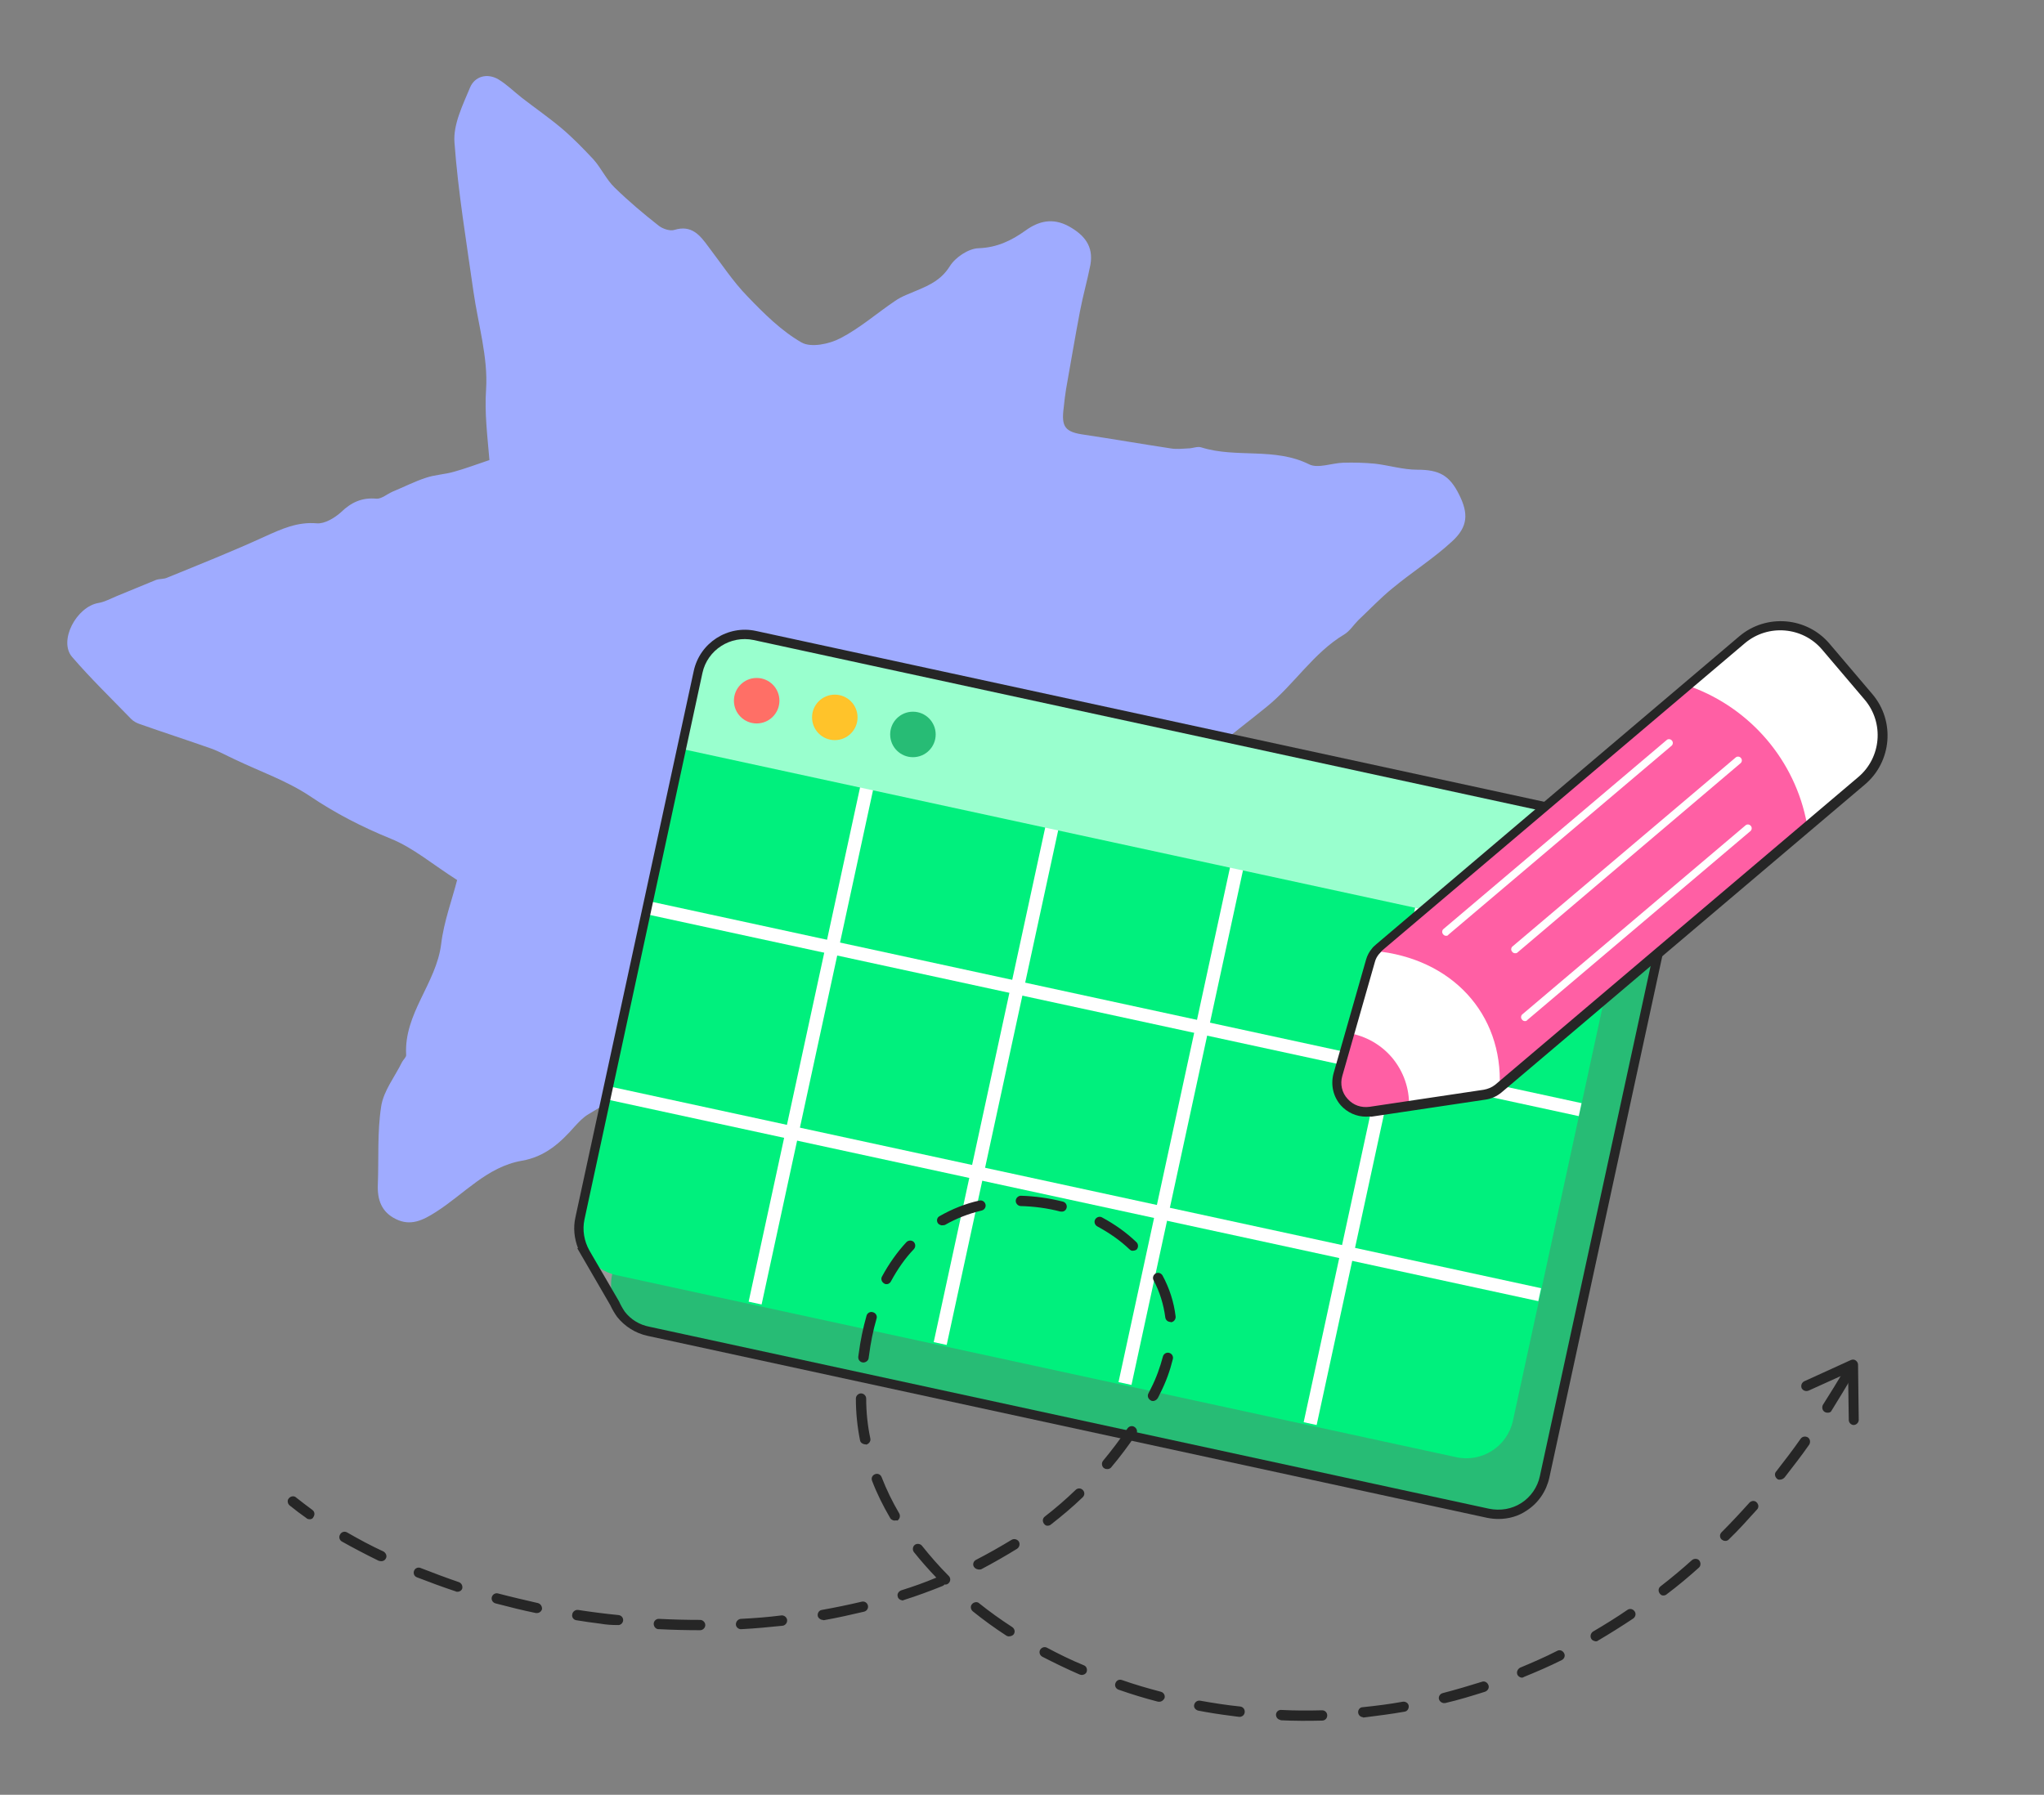 <svg width="608" height="534" viewBox="0 0 608 534" fill="none" xmlns="http://www.w3.org/2000/svg">
<rect x="0" y="0" width="608" height="534" fill="#808080" stroke="none"/>
<g clip-path="url(#clip0_4406_8093)">
<path d="M145.586 136.879C144.991 129.744 144.099 122.907 144.595 115.773C145.189 106.26 142.216 96.45 140.829 86.74C138.748 71.975 136.271 57.211 135.181 42.347C134.785 36.997 137.658 31.25 139.838 25.998C141.226 22.728 144.892 21.638 148.261 23.62C150.738 25.106 152.918 27.286 155.197 29.07C159.161 32.141 163.323 35.015 167.187 38.285C170.457 41.059 173.529 44.23 176.501 47.401C178.88 50.077 180.366 53.446 182.843 55.824C187.005 59.886 191.464 63.652 196.022 67.219C197.211 68.111 199.292 68.804 200.58 68.408C205.733 66.823 208.21 69.993 210.687 73.362C214.552 78.416 218.02 83.767 222.38 88.226C227.235 93.279 232.388 98.432 238.432 101.9C241.207 103.486 246.657 102.396 250.026 100.612C255.773 97.639 260.827 93.18 266.276 89.514C268.258 88.127 270.636 87.334 272.915 86.343C276.681 84.758 280.05 83.172 282.527 79.209C284.212 76.533 288.076 73.957 291.049 73.858C296.598 73.66 300.859 71.579 305.02 68.606C308.984 65.733 313.146 64.742 317.902 67.318C322.559 69.894 325.334 73.263 324.343 78.812C323.451 83.371 322.163 87.83 321.271 92.487C319.785 100.216 318.497 108.044 317.109 115.773C316.812 117.556 316.614 119.34 316.416 121.223C315.623 127.069 316.812 128.555 322.559 129.348C331.18 130.636 339.702 132.123 348.223 133.411C349.908 133.708 351.692 133.51 353.475 133.411C354.763 133.411 356.25 132.717 357.34 133.113C367.744 136.383 379.139 133.014 389.445 138.167C392.021 139.455 396.183 137.771 399.552 137.672C402.723 137.572 405.993 137.672 409.064 137.969C413.226 138.464 417.388 139.752 421.55 139.752C427.99 139.752 431.161 141.338 434.035 147.184C436.809 152.733 436.71 156.697 431.954 161.057C426.504 166.11 420.063 170.173 414.316 174.929C410.65 177.902 407.38 181.37 404.011 184.541C402.624 185.928 401.534 187.712 399.948 188.703C390.634 194.252 384.986 203.665 376.761 210.304C371.311 214.763 365.663 218.925 360.411 223.582C353.574 229.726 347.133 236.166 340.594 242.508C336.828 246.174 332.964 249.841 329.496 253.705C328.604 254.696 328.306 256.48 328.505 257.867C328.901 262.722 329.694 267.677 330.288 272.532C331.081 278.676 332.468 284.819 332.766 291.062C333.162 299.683 338.414 307.511 335.738 316.726C334.45 320.987 334.945 325.842 334.945 330.401C334.945 332.085 335.639 333.968 336.63 335.454C339.9 340.21 340.891 345.363 340.098 351.011C339.504 355.47 338.612 359.83 338.414 364.289C338.314 366.37 339.206 368.748 340.197 370.631C343.269 375.982 343.368 380.738 340.197 384.404C337.125 387.971 332.765 388.665 327.018 386.485C325.334 385.792 323.55 385.197 322.064 384.305C315.326 379.945 308.687 375.585 300.66 373.504C298.084 372.811 295.409 370.334 294.022 367.955C289.067 359.731 282.23 354.578 273.015 351.705C266.871 349.822 260.727 347.444 257.358 340.607C256.169 338.229 251.611 336.742 248.44 336.247C242.891 335.454 238.928 332.68 234.766 329.211C229.812 325.05 226.542 318.411 218.813 317.915C217.524 317.816 215.939 316.726 215.146 315.537C211.579 310.186 207.516 312.564 203.652 314.744C193.941 320.194 184.429 325.842 174.916 331.59C173.43 332.481 172.141 333.869 170.952 335.157C166.692 340.012 162.133 344.174 155.197 345.363C144.892 347.147 138.055 355.272 129.632 360.623C125.768 363.1 122.101 364.884 117.741 362.704C113.481 360.623 112.192 356.957 112.391 352.398C112.688 344.669 112.192 336.841 113.381 329.211C114.075 324.554 117.444 320.392 119.624 315.933C120.02 315.24 120.912 314.447 120.813 313.853C120.12 301.565 129.731 292.647 131.218 280.955C132.01 274.217 134.488 267.677 135.974 261.831C128.641 257.173 122.894 252.219 116.255 249.544C107.733 246.075 99.806 242.013 92.176 236.86C85.339 232.302 77.313 229.527 69.881 225.96C67.503 224.87 65.224 223.582 62.747 222.69C55.711 220.213 48.676 217.934 41.641 215.457C40.749 215.16 39.758 214.664 39.064 213.97C33.119 207.827 26.975 201.882 21.426 195.441C17.364 190.684 22.715 180.478 29.354 179.388C31.137 179.091 32.921 178.1 34.605 177.406C38.569 175.821 42.433 174.136 46.397 172.551C47.487 172.155 48.775 172.353 49.766 171.857C59.477 167.894 69.188 164.029 78.7 159.669C83.754 157.39 88.411 155.21 94.257 155.706C96.536 155.904 99.509 154.12 101.392 152.436C104.463 149.463 107.634 147.977 111.994 148.373C113.481 148.472 115.165 146.986 116.75 146.292C120.12 144.905 123.389 143.221 126.759 142.131C129.434 141.239 132.407 141.14 135.082 140.347C138.352 139.455 141.721 138.167 145.586 136.879Z" fill="#9FABFF"/>
<path d="M483.201 249.433L493.806 267.822L464.699 269.853L483.201 249.433Z" fill="#999999"/>
<path d="M174.083 372.855L184.687 391.019L223.948 375.788L174.083 372.855Z" fill="#999999"/>
<path d="M442.7 450.246L192.923 396.094C185.251 394.402 180.4 386.843 182.092 379.172L217.178 216.715C218.87 209.044 226.429 204.192 234.101 205.885L483.878 260.037C491.549 261.729 496.401 269.288 494.708 276.959L459.509 439.529C457.93 447.088 450.371 451.939 442.7 450.246Z" fill="#27BC75"/>
<path d="M485.232 260.151L450.033 422.72C448.341 430.392 440.782 435.243 433.111 433.551L183.334 379.398C175.662 377.706 170.811 370.147 172.503 362.476L207.702 200.019C209.394 192.348 216.953 187.497 224.625 189.189L474.402 243.341C482.073 244.92 486.924 252.479 485.232 260.151Z" fill="#00F07D"/>
<path d="M260.946 210.655L222.685 387.286L226.544 388.122L264.805 211.491L260.946 210.655Z" fill="white"/>
<path d="M316.001 222.691L277.74 399.321L281.599 400.157L319.86 223.526L316.001 222.691Z" fill="white"/>
<path d="M370.968 234.591L332.707 411.221L336.566 412.057L374.827 235.427L370.968 234.591Z" fill="white"/>
<path d="M426.047 246.517L387.786 423.147L391.645 423.983L429.906 247.353L426.047 246.517Z" fill="white"/>
<path d="M192.931 268.106L192.095 271.965L469.609 332.08L470.445 328.221L192.931 268.106Z" fill="white"/>
<path d="M180.896 323.161L180.06 327.02L457.575 387.134L458.411 383.275L180.896 323.161Z" fill="white"/>
<path d="M485.232 260.151L480.268 282.94L202.738 222.808L207.702 200.019C209.394 192.348 216.953 187.497 224.624 189.189L474.401 243.341C482.073 244.92 486.924 252.479 485.232 260.151Z" fill="#99FFCE"/>
<path d="M225.076 215.249C228.814 215.249 231.845 212.218 231.845 208.48C231.845 204.742 228.814 201.711 225.076 201.711C221.337 201.711 218.307 204.742 218.307 208.48C218.307 212.218 221.337 215.249 225.076 215.249Z" fill="#FF6F66"/>
<path d="M248.316 220.213C252.054 220.213 255.085 217.183 255.085 213.444C255.085 209.706 252.054 206.675 248.316 206.675C244.577 206.675 241.547 209.706 241.547 213.444C241.547 217.183 244.577 220.213 248.316 220.213Z" fill="#FFC32A"/>
<path d="M271.556 225.29C275.295 225.29 278.325 222.259 278.325 218.521C278.325 214.783 275.295 211.752 271.556 211.752C267.818 211.752 264.787 214.783 264.787 218.521C264.787 222.259 267.818 225.29 271.556 225.29Z" fill="#27BC75"/>
<path d="M445.745 451.939C444.617 451.939 443.489 451.826 442.361 451.601L192.584 397.448C188.974 396.659 185.815 394.628 183.558 391.808C182.769 390.679 182.092 389.551 181.528 388.31L171.713 371.388H171.938C170.81 368.454 170.472 365.296 171.149 362.25L206.348 199.68C208.153 191.219 216.501 185.916 224.85 187.722L474.627 241.874C478.688 242.776 482.185 245.145 484.442 248.643C484.78 249.094 485.006 249.545 485.231 250.109L493.805 265.227C494.144 265.791 494.595 266.468 494.934 267.145L496.062 269.063H495.723C496.513 271.657 496.626 274.365 496.062 277.073L460.863 439.642C459.96 443.703 457.591 447.201 454.094 449.457C451.612 451.149 448.679 451.939 445.745 451.939ZM185.815 390.228C187.62 392.597 190.215 394.177 193.148 394.741L442.925 448.893C446.309 449.57 449.694 449.006 452.514 447.201C455.335 445.396 457.366 442.462 458.042 439.191L493.354 276.509C493.918 273.801 493.58 270.981 492.452 268.386L492.339 268.16C492 267.596 491.775 267.032 491.436 266.581L482.749 251.35C482.524 250.899 482.298 250.448 482.072 250.109L481.96 249.997C480.155 247.289 477.334 245.258 473.95 244.581L224.173 190.429C217.291 188.962 210.409 193.362 208.942 200.244L173.856 362.814C173.179 365.972 173.743 369.244 175.323 372.065L176.564 374.208L184.123 387.182C184.574 388.197 185.138 389.213 185.815 390.228Z" fill="#262626"/>
<path d="M555.742 207.352C562.06 214.798 561.158 225.854 553.712 232.171L445.633 323.779C444.505 324.794 443.038 325.358 441.572 325.584L419.008 328.969L407.614 330.661C401.409 331.563 396.219 325.81 397.911 319.718L401.409 307.42L407.614 285.76C408.065 284.18 408.967 282.826 410.208 281.811L518.174 190.316C525.62 183.999 536.676 184.901 542.994 192.347L555.742 207.352Z" fill="white"/>
<path d="M537.692 245.822L446.085 323.44C447.1 301.554 431.757 285.082 408.855 282.939L502.042 203.967L502.944 204.305C520.77 210.849 533.969 226.305 537.466 245.032L537.692 245.822Z" fill="#FF5FA4"/>
<path d="M419.12 328.969L407.726 330.661C401.521 331.564 396.331 325.81 398.024 319.718L401.521 307.421C406.259 308.323 410.659 310.693 414.044 314.641C417.541 318.815 419.233 323.892 419.12 328.969Z" fill="#FF5FA4"/>
<path d="M430.177 278.427C429.839 278.427 429.5 278.314 429.275 277.975C428.823 277.524 428.936 276.734 429.387 276.396L495.724 220.213C496.175 219.762 496.965 219.875 497.303 220.326C497.755 220.777 497.642 221.567 497.19 221.905L430.854 278.088C430.741 278.314 430.516 278.427 430.177 278.427Z" fill="white"/>
<path d="M450.71 283.616C450.371 283.616 450.033 283.503 449.807 283.164C449.356 282.713 449.469 281.923 449.92 281.585L516.257 225.402C516.708 224.951 517.498 225.064 517.836 225.515C518.287 225.966 518.174 226.756 517.723 227.094L451.387 283.39C451.161 283.616 450.935 283.616 450.71 283.616Z" fill="white"/>
<path d="M453.642 303.81C453.304 303.81 452.966 303.697 452.74 303.359C452.289 302.907 452.401 302.118 452.853 301.779L519.189 245.596C519.64 245.145 520.43 245.258 520.769 245.709C521.22 246.16 521.107 246.95 520.656 247.289L454.319 303.472C454.207 303.697 453.868 303.81 453.642 303.81Z" fill="white"/>
<path d="M406.372 332.241C403.439 332.241 400.732 331 398.814 328.856C396.557 326.261 395.768 322.764 396.67 319.38L406.372 285.422C406.711 284.294 407.275 283.165 408.065 282.263C408.29 281.924 408.742 281.473 409.418 280.909L517.384 189.302C525.394 182.533 537.466 183.548 544.235 191.558L556.983 206.563C563.752 214.573 562.737 226.644 554.727 233.413L446.648 325.02C445.294 326.149 443.602 326.938 441.91 327.164L407.952 332.241C407.388 332.128 406.824 332.241 406.372 332.241ZM410.434 283.617L410.208 283.842C409.644 284.519 409.193 285.309 408.967 286.211L399.265 320.169C398.588 322.539 399.152 325.133 400.844 326.938C402.537 328.856 404.906 329.646 407.388 329.308L441.346 324.231C442.587 324.005 443.715 323.554 444.73 322.764L552.809 231.157C559.578 225.403 560.48 215.137 554.727 208.255L541.978 193.25C536.225 186.481 525.958 185.579 519.077 191.332L411.111 282.827C410.885 283.053 410.659 283.391 410.434 283.617Z" fill="#262626"/>
<path d="M366.156 510.501C362.884 510.092 359.612 509.581 356.441 508.967C355.623 508.762 355.01 508.047 355.214 507.228C355.419 506.41 356.135 505.899 356.953 506.001C360.941 506.717 364.929 507.331 368.918 507.74C369.736 507.842 370.349 508.558 370.247 509.478C370.145 510.296 369.429 510.91 368.509 510.808C367.895 510.705 367.077 510.603 366.156 510.501ZM380.883 511.728C380.065 511.626 379.553 510.91 379.553 510.194C379.553 509.376 380.269 508.66 381.19 508.762C385.178 508.967 389.268 508.967 393.257 508.865C394.075 508.865 394.791 509.478 394.791 510.399C394.791 511.217 394.177 511.933 393.257 511.933C389.166 512.035 384.973 512.035 380.883 511.83C380.985 511.728 380.883 511.728 380.883 511.728ZM344.681 506.308C344.579 506.308 344.579 506.308 344.476 506.308C340.488 505.285 336.5 504.058 332.716 502.729C331.898 502.422 331.489 501.604 331.795 500.786C332.102 499.968 332.92 499.559 333.738 499.865C337.522 501.195 341.408 502.32 345.294 503.342C346.113 503.547 346.624 504.365 346.419 505.183C346.113 505.899 345.397 506.41 344.681 506.308ZM178.602 483.094C176.25 482.787 173.795 482.48 171.443 482.071C170.625 481.969 170.012 481.151 170.216 480.333C170.318 479.514 171.137 478.901 171.955 479.003C175.943 479.617 179.931 480.128 184.022 480.537C184.84 480.639 185.454 481.355 185.351 482.173C185.249 482.992 184.533 483.605 183.715 483.503C181.977 483.503 180.34 483.401 178.602 483.094ZM195.782 484.73C194.964 484.628 194.453 483.912 194.453 483.094C194.453 482.276 195.271 481.56 196.089 481.662C200.18 481.867 204.168 481.969 208.259 481.969C209.077 481.969 209.793 482.685 209.793 483.503C209.793 484.321 209.077 485.037 208.259 485.037C204.168 485.037 200.078 484.935 195.987 484.73C195.885 484.73 195.885 484.73 195.782 484.73ZM159.478 479.924H159.376C155.388 479.105 151.297 478.083 147.411 477.06C146.593 476.856 146.082 476.037 146.286 475.219C146.491 474.401 147.309 473.89 148.127 474.094C152.013 475.117 156.001 476.037 159.99 476.958C160.808 477.162 161.319 477.981 161.217 478.799C161.012 479.514 160.296 480.026 159.478 479.924ZM405.324 510.91C404.608 510.808 404.097 510.296 403.995 509.581C403.892 508.762 404.506 507.944 405.324 507.944C409.312 507.535 413.403 507.024 417.289 506.308C418.107 506.206 418.925 506.717 419.028 507.535C419.13 508.353 418.619 509.171 417.801 509.274C413.812 509.99 409.619 510.501 405.631 511.012C405.529 511.012 405.426 511.012 405.324 510.91ZM321.569 498.331C321.467 498.331 321.262 498.229 321.16 498.229C317.376 496.593 313.592 494.752 310.013 492.911C309.297 492.502 308.99 491.582 309.399 490.866C309.808 490.15 310.729 489.843 311.445 490.252C314.922 492.093 318.603 493.934 322.387 495.468C323.205 495.775 323.512 496.695 323.205 497.513C322.898 498.127 322.182 498.434 321.569 498.331ZM220.224 484.73C219.508 484.628 218.894 484.014 218.894 483.298C218.894 482.48 219.508 481.764 220.326 481.662C224.417 481.458 228.507 481.151 232.393 480.639C233.212 480.537 234.03 481.151 234.132 481.969C234.234 482.787 233.621 483.605 232.803 483.707C228.814 484.116 224.621 484.526 220.531 484.73C220.428 484.73 220.326 484.73 220.224 484.73ZM135.855 473.583C135.753 473.583 135.65 473.583 135.548 473.481C131.56 472.151 127.674 470.72 123.992 469.288C123.174 468.981 122.867 468.061 123.174 467.345C123.481 466.527 124.401 466.22 125.117 466.527C128.799 467.959 132.582 469.39 136.469 470.72C137.287 471.026 137.696 471.845 137.491 472.663C137.287 473.276 136.571 473.685 135.855 473.583ZM429.357 506.717C428.743 506.615 428.232 506.206 428.027 505.592C427.823 504.774 428.334 503.956 429.152 503.751C433.038 502.729 436.924 501.604 440.81 500.377C441.628 500.07 442.446 500.581 442.753 501.399C443.06 502.217 442.549 503.036 441.731 503.342C437.845 504.57 433.856 505.797 429.868 506.717C429.766 506.717 429.561 506.717 429.357 506.717ZM244.563 481.969C243.949 481.867 243.336 481.355 243.234 480.742C243.131 479.924 243.643 479.105 244.461 479.003C248.449 478.287 252.437 477.469 256.324 476.549C257.142 476.344 257.96 476.856 258.164 477.674C258.369 478.492 257.858 479.31 257.039 479.515C253.153 480.435 249.063 481.355 244.972 482.071C244.87 481.969 244.665 481.969 244.563 481.969ZM113.152 464.481C112.948 464.481 112.845 464.379 112.641 464.379C108.857 462.538 105.175 460.595 101.698 458.652C100.982 458.243 100.676 457.323 101.187 456.505C101.596 455.789 102.516 455.482 103.335 455.993C106.709 457.937 110.289 459.88 114.072 461.618C114.788 462.027 115.197 462.948 114.788 463.663C114.482 464.277 113.868 464.584 113.152 464.481ZM299.991 486.878C299.786 486.878 299.582 486.775 299.377 486.673C295.9 484.423 292.525 481.969 289.355 479.412C288.742 478.901 288.537 477.878 289.151 477.265C289.662 476.651 290.685 476.447 291.298 477.06C294.366 479.515 297.639 481.867 301.116 484.116C301.832 484.628 302.036 485.548 301.525 486.264C301.218 486.673 300.604 486.878 299.991 486.878ZM268.289 476.14C267.675 476.037 267.164 475.628 267.061 475.117C266.755 474.299 267.266 473.481 268.084 473.174C271.663 472.049 275.14 470.822 278.515 469.39C276.163 466.936 273.913 464.379 271.868 461.823C271.357 461.209 271.459 460.186 272.072 459.675C272.686 459.164 273.709 459.266 274.22 459.88C276.674 462.948 279.333 466.015 282.197 468.879C282.81 469.493 282.81 470.413 282.197 471.026C281.89 471.333 281.481 471.538 280.969 471.436C280.867 471.538 280.663 471.742 280.458 471.845C276.674 473.379 272.788 474.81 268.902 476.037C268.698 476.14 268.493 476.242 268.289 476.14ZM452.571 499.149C452.059 499.047 451.548 498.74 451.344 498.229C451.037 497.411 451.446 496.593 452.162 496.184C455.843 494.65 459.627 493.014 463.206 491.173C463.922 490.764 464.843 491.07 465.252 491.889C465.661 492.604 465.354 493.525 464.536 493.934C460.854 495.775 457.07 497.411 453.287 498.945C453.082 499.149 452.775 499.149 452.571 499.149ZM290.889 466.936C290.378 466.834 289.969 466.629 289.662 466.118C289.253 465.402 289.56 464.481 290.378 464.072C293.957 462.232 297.536 460.186 300.911 458.141C301.627 457.732 302.548 457.937 303.059 458.652C303.468 459.368 303.263 460.289 302.548 460.8C299.07 462.948 295.491 464.993 291.81 466.936C291.503 466.936 291.196 467.038 290.889 466.936ZM474.456 488.309C474.046 488.207 473.535 488.003 473.331 487.593C472.922 486.878 473.126 485.957 473.842 485.446C477.319 483.401 480.796 481.253 484.068 479.003C484.784 478.492 485.705 478.696 486.216 479.412C486.727 480.128 486.523 481.048 485.807 481.56C482.432 483.81 478.853 486.059 475.376 488.105C475.171 488.309 474.762 488.412 474.456 488.309ZM265.936 452.414C265.527 452.312 265.016 452.107 264.812 451.698C262.664 448.017 260.823 444.335 259.392 440.551C259.085 439.733 259.494 438.915 260.312 438.608C261.13 438.302 261.948 438.711 262.255 439.529C263.687 443.21 265.425 446.79 267.47 450.267C267.88 450.982 267.675 451.903 266.959 452.414C266.652 452.312 266.243 452.414 265.936 452.414ZM311.547 453.948C311.138 453.948 310.831 453.744 310.524 453.335C310.013 452.619 310.115 451.698 310.831 451.187C314.001 448.733 317.069 446.074 319.933 443.313C320.546 442.699 321.467 442.699 322.08 443.313C322.694 443.926 322.694 444.847 322.08 445.46C319.114 448.324 315.944 450.982 312.672 453.539C312.365 453.846 311.956 453.948 311.547 453.948ZM494.704 474.708C494.295 474.708 493.988 474.504 493.681 474.094C493.17 473.379 493.272 472.458 493.988 471.947C497.158 469.493 500.226 466.936 503.294 464.175C503.908 463.663 504.931 463.663 505.442 464.277C505.953 464.891 505.953 465.913 505.34 466.425C502.272 469.186 499.101 471.845 495.829 474.299C495.522 474.606 495.113 474.708 494.704 474.708ZM257.142 429.711C256.528 429.609 255.914 429.2 255.812 428.484C254.994 424.393 254.585 420.201 254.585 416.11C254.585 415.292 255.301 414.576 256.119 414.576C256.937 414.576 257.653 415.292 257.653 416.11C257.653 420.098 258.062 424.087 258.88 427.973C259.085 428.791 258.471 429.609 257.653 429.814C257.448 429.711 257.346 429.711 257.142 429.711ZM329.136 437.074C328.83 437.074 328.625 436.972 328.318 436.768C327.705 436.256 327.603 435.234 328.114 434.62C330.67 431.552 333.125 428.28 335.375 425.007C335.886 424.291 336.806 424.087 337.522 424.598C338.238 425.109 338.443 426.03 337.931 426.746C335.681 430.12 333.125 433.495 330.466 436.665C330.159 436.972 329.648 437.177 329.136 437.074ZM513.01 458.448C512.703 458.448 512.396 458.243 512.089 458.039C511.476 457.425 511.476 456.505 512.089 455.891C514.953 453.028 517.714 450.062 520.373 447.096C520.986 446.483 521.907 446.381 522.52 446.994C523.134 447.608 523.236 448.528 522.622 449.142C519.861 452.21 517.1 455.278 514.134 458.141C513.93 458.346 513.419 458.55 513.01 458.448ZM342.738 416.826C342.533 416.826 342.431 416.724 342.226 416.621C341.511 416.212 341.204 415.292 341.613 414.576C341.817 414.065 342.124 413.656 342.329 413.144C343.965 409.974 345.09 406.702 345.908 403.634C346.113 402.815 346.931 402.304 347.749 402.509C348.567 402.713 349.078 403.531 348.874 404.349C348.056 407.724 346.828 411.201 345.09 414.576C344.885 415.087 344.579 415.599 344.374 416.008C343.965 416.621 343.351 416.928 342.738 416.826ZM529.27 440.245C528.963 440.245 528.758 440.142 528.554 439.938C527.94 439.426 527.736 438.404 528.349 437.79C530.804 434.62 533.258 431.45 535.61 428.075C536.122 427.359 537.042 427.257 537.758 427.666C538.474 428.177 538.576 429.098 538.167 429.814C535.815 433.188 533.258 436.461 530.804 439.631C530.292 440.142 529.781 440.245 529.27 440.245ZM256.63 405.372C255.812 405.27 255.199 404.554 255.301 403.634L255.403 402.918C255.914 398.929 256.733 395.043 257.755 391.464C257.96 390.646 258.88 390.135 259.698 390.441C260.516 390.646 261.028 391.566 260.721 392.384C259.698 395.861 258.982 399.543 258.471 403.429L258.369 404.145C258.267 404.861 257.448 405.474 256.63 405.372ZM543.382 420.303C543.178 420.303 542.973 420.201 542.769 420.098C542.053 419.689 541.848 418.667 542.257 417.951C544.405 414.576 546.553 411.099 548.598 407.622C549.007 406.906 549.927 406.599 550.643 407.111C551.359 407.52 551.666 408.44 551.155 409.156C549.109 412.735 546.962 416.212 544.814 419.689C544.61 420.201 543.996 420.405 543.382 420.303ZM347.953 393.305C347.237 393.203 346.726 392.691 346.624 391.975C346.113 388.089 344.988 384.408 343.147 380.931C342.738 380.215 343.045 379.294 343.76 378.885C344.476 378.476 345.397 378.783 345.806 379.499C347.851 383.283 349.18 387.373 349.692 391.669C349.794 392.487 349.18 393.305 348.362 393.407C348.158 393.305 348.056 393.305 347.953 393.305ZM263.482 382.056C263.278 382.056 263.073 381.953 262.971 381.851C262.255 381.442 261.948 380.522 262.357 379.806C264.403 376.022 266.857 372.545 269.618 369.579C270.232 368.966 271.152 368.966 271.766 369.477C272.379 370.091 272.379 371.011 271.868 371.625C269.209 374.386 266.959 377.658 265.016 381.238C264.709 381.851 264.096 382.158 263.482 382.056ZM336.806 372.136C336.5 372.136 336.193 371.931 335.988 371.727C333.227 369.068 329.955 366.818 326.375 364.875C325.659 364.466 325.353 363.546 325.762 362.83C326.171 362.114 327.091 361.807 327.807 362.216C331.591 364.261 335.068 366.716 338.034 369.579C338.647 370.193 338.647 371.113 338.136 371.727C337.829 372.034 337.318 372.136 336.806 372.136ZM280.049 364.568C279.64 364.466 279.129 364.261 278.924 363.852C278.515 363.137 278.72 362.216 279.538 361.807C283.117 359.762 287.105 358.126 291.298 357.205C292.116 357.001 292.935 357.512 293.139 358.33C293.344 359.148 292.832 359.966 292.014 360.171C288.128 361.091 284.447 362.523 281.072 364.466C280.765 364.568 280.356 364.568 280.049 364.568ZM315.637 360.478C315.535 360.478 315.535 360.478 315.433 360.478C311.547 359.455 307.559 358.944 303.672 358.841C302.854 358.841 302.138 358.126 302.138 357.307C302.138 356.489 302.854 355.773 303.672 355.773C307.763 355.876 312.058 356.489 316.149 357.512C316.967 357.716 317.478 358.535 317.274 359.353C317.069 360.171 316.353 360.58 315.637 360.478Z" fill="#262626"/>
<path d="M91.88 452.006C91.675 452.006 91.369 451.903 91.164 451.699C89.426 450.472 87.789 449.244 86.153 447.915C85.54 447.404 85.335 446.381 85.949 445.767C86.46 445.154 87.483 444.949 88.096 445.563C89.63 446.79 91.266 448.017 92.903 449.244C93.618 449.756 93.721 450.676 93.21 451.392C93.005 451.903 92.391 452.108 91.88 452.006Z" fill="#262626"/>
<path d="M551.256 423.984C550.54 423.882 549.927 423.269 549.927 422.45L549.722 408.44L537.962 413.758C537.143 414.065 536.325 413.758 535.916 413.042C535.61 412.224 535.916 411.406 536.632 410.997L550.54 404.656C551.052 404.452 551.563 404.452 551.972 404.758C552.381 405.065 552.688 405.474 552.688 406.088L552.892 422.45C552.892 423.269 552.177 423.984 551.358 423.984H551.256Z" fill="#262626"/>
</g>
<defs>
<clipPath id="clip0_4406_8093">
<rect width="608" height="534" fill="white"/>
</clipPath>
</defs>
</svg>
